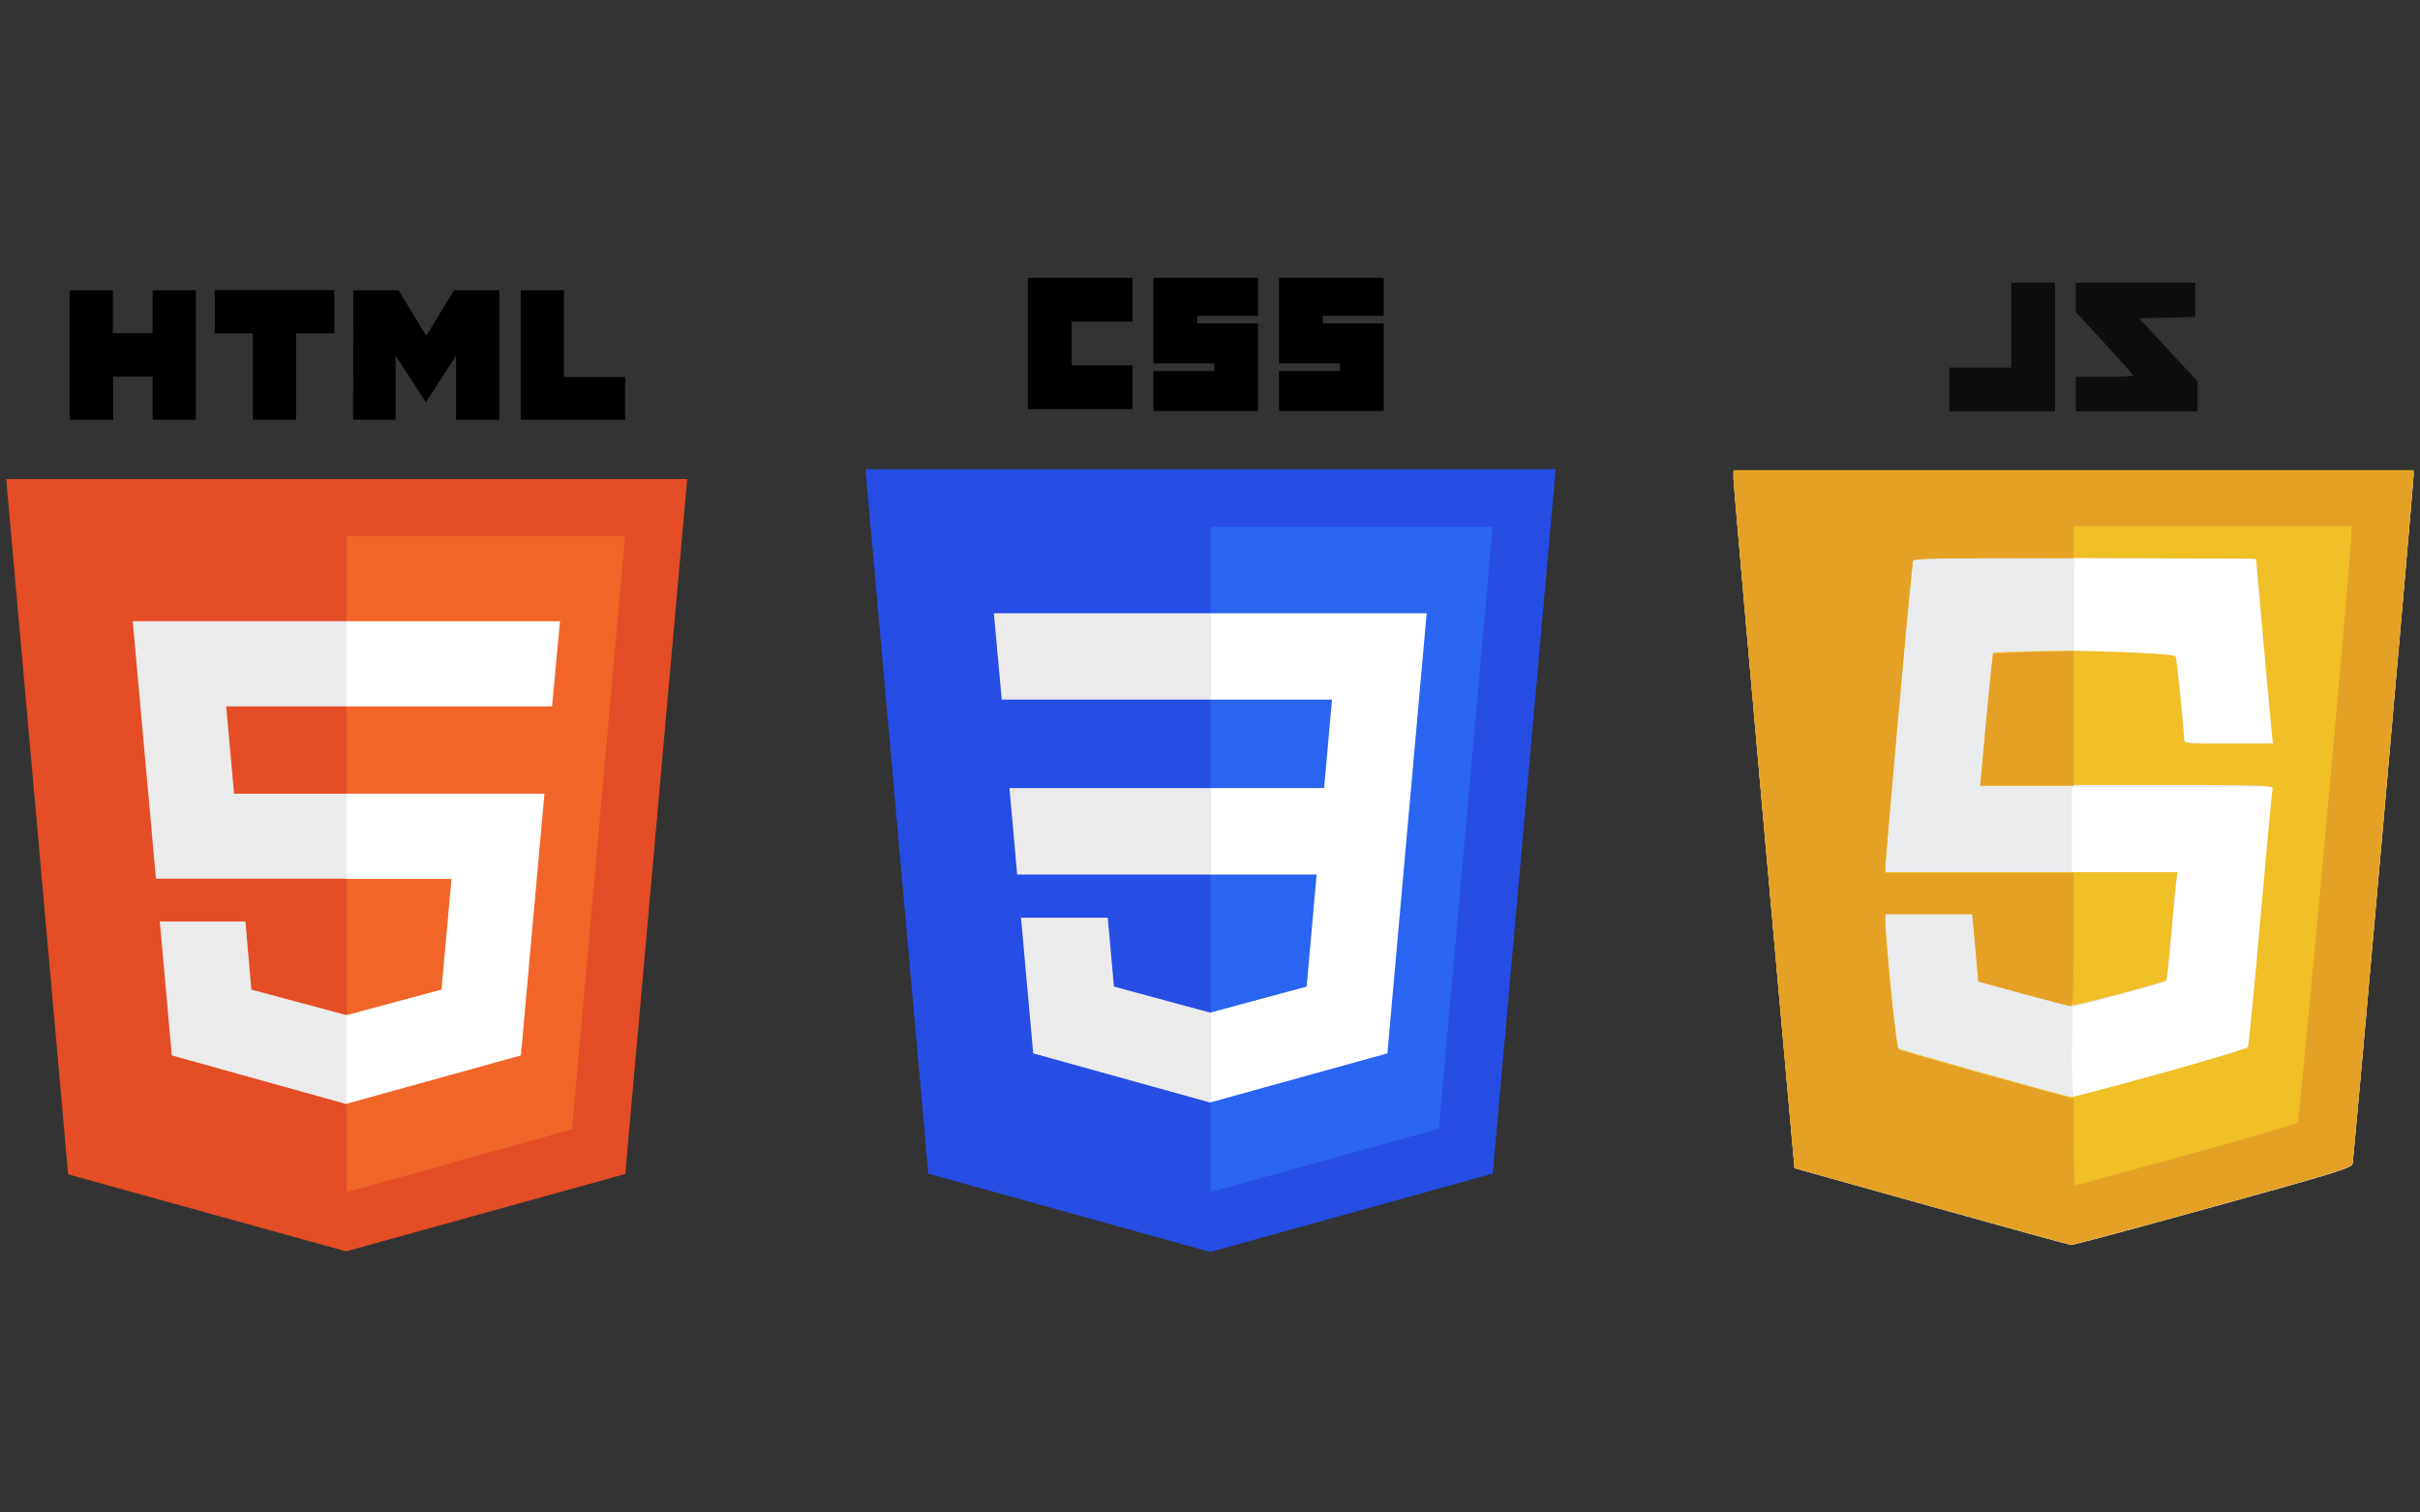 <?xml version="1.0" encoding="UTF-8"?>
<svg id="Ebene_1" xmlns="http://www.w3.org/2000/svg" version="1.1" viewBox="0 0 320 200">
  <rect x="0" y="0" width="320" height="200" fill="#333333" stroke="none"/>
  <!-- Generator: Adobe Illustrator 29.8.1, SVG Export Plug-In . SVG Version: 2.1.1 Build 2)  -->
  <defs>
    <style>
      .st0 {
        fill: #e4a126;
      }

      .st1 {
        fill: #ebebeb;
      }

      .st2 {
        fill: #eaebec;
      }

      .st3 {
        fill: #f16529;
      }

      .st4 {
        fill: #2965f1;
      }

      .st5 {
        fill: #e44d26;
      }

      .st6 {
        fill: #fff;
      }

      .st7 {
        fill: #264de4;
      }

      .st8 {
        fill: #f0be25;
      }

      .st9 {
        fill: #0e0e0f;
      }
    </style>
  </defs>
  <path id="path118" class="st6" d="M229.22,62.28v1.14c.02.63,1.84,21.37,4.05,46.1l4.02,44.96,18.07,5.06c9.94,2.78,18.27,5.07,18.52,5.09.25.02,8.7-2.25,18.77-5.04,16.15-4.47,18.33-5.14,18.44-5.7.16-.77,8.07-89.97,8.06-90.92v-.68h-89.92Z"/>
  <path id="path88" class="st2" d="M255.36,159.19l-17.89-4.78-.11-.89c-.21-1.2-8-89.52-8-90.69,0-.42,4-.33,44.9-.33,43.17,0,44.35-.17,44.34.33-.01,2.18-7.8,91.07-8,91.24-.26.23-35.38,10.05-36.56,10.22-.34.05-8.7-2.31-18.78-5.11h.11ZM285.85,142.04c6.16-1.69,11.3-3.16,11.4-3.27s.83-7.38,1.6-16.17c.77-8.79,1.48-16.56,1.58-17.27l.17-1.29h-26.63v11.26h14.38-.37c-.08.38-.48,4.32-.78,7.9-.31,3.79-.57,6.35-.78,6.56-.19.19-3.17.99-6.56,1.89l-5.78,1.56-.11,6.18c0,3.91.11,5.73.33,5.73.18,0,5.37-1.38,11.54-3.08h0ZM287.76,86.88l1.22,11.56,5.99-.18h5.63l-.18-1.29c-.2-1.49-2.12-22-2.12-22.76,0-.46-.77-.33-11.78-.33l-12.23-.11-.03,6.34v5.89l5.42.21c2.98.11,6.12.29,6.98.39"/>
  <path id="path80" class="st8" d="M255.36,159.43l-18.07-5.06-4.02-44.96c-2.21-24.73-4.03-45.47-4.03-46.1v-1.14s44.94,0,44.94,0h44.96v.68c.01.95-7.89,90.15-8.05,90.92-.12.55-2.3,1.23-18.44,5.7-10.07,2.79-18.52,5.06-18.77,5.04-.25-.02-8.58-2.31-18.52-5.09h0ZM285.69,141.95c6.24-1.74,11.44-3.3,11.55-3.48.11-.18.85-7.81,1.66-16.97s1.53-16.89,1.61-17.18c.14-.5-.92-.53-19.25-.53h-19.4l.83-8.73c.45-4.8.84-8.75.85-8.76.01-.02,2.86-.11,6.33-.2,5.68-.16,17.41.3,17.8.69.15.15,1.11,9.6,1.11,10.89,0,.64.09.65,5.89.65h5.89l-.14-1.29c-.08-.71-.57-6.21-1.11-12.23l-.97-10.94-22.7-.08c-18.06-.06-22.7,0-22.7.3,0,.21-.13,1.54-.29,2.96-.39,3.44-3.35,36.64-3.35,37.56v.72h38.63l-.17,1.14c-.09.63-.39,3.8-.67,7.06s-.58,6.01-.69,6.11c-.28.27-11.65,3.31-12.35,3.3-.33,0-3.26-.74-6.52-1.63l-5.92-1.62-.22-2.55c-.12-1.4-.3-3.4-.4-4.45l-.19-1.9h-11.49v1.14c.04,2.13,1.42,16.48,1.62,16.68.23.23,22.31,6.44,22.99,6.46.25,0,5.57-1.4,11.81-3.14h0Z"/>
  <path id="path78" class="st0" d="M255.35,159.53l-18.07-5.06-4.02-44.96c-2.21-24.73-4.03-45.47-4.03-46.1v-1.14s44.94,0,44.94,0h44.96v.68c.01.95-7.89,90.15-8.05,90.92-.12.55-2.3,1.23-18.44,5.7-10.07,2.79-18.52,5.06-18.77,5.04-.25-.02-8.58-2.31-18.52-5.09h0ZM289.04,152.77c7.95-2.19,14.6-4.14,14.78-4.33.28-.29,7.15-75.51,7.12-78.03v-.84h-36.76v4.25h-10.63c-8.3,0-10.63.08-10.63.38,0,.21-.13,1.54-.29,2.96-.39,3.44-3.35,36.64-3.35,37.56v.72h24.91v8.81c0,6.85-.08,8.81-.38,8.8-.21,0-3.05-.74-6.3-1.63l-5.92-1.62-.22-2.55c-.12-1.4-.3-3.4-.4-4.45l-.19-1.9h-11.49v1.14c.05,3.26,1.46,16.56,1.79,16.76.2.12,5.48,1.64,11.74,3.37l11.38,3.15v5.71c0,3.14.09,5.71.21,5.71s6.71-1.79,14.66-3.99h0ZM262.64,95.25c.44-4.76.85-8.71.93-8.77.07-.07,2.49-.18,5.37-.26l5.24-.14v17.83h-12.33l.79-8.65Z"/>
  <path id="path76" class="st9" d="M257.77,51.5v-2.89h8.2v-11.24h5.77v17.01h-13.97v-2.89ZM274.48,52.11v-2.28h3.8c2.09,0,3.8-.08,3.8-.17s-1.71-2.02-3.8-4.29l-3.8-4.12v-3.88h15.8v4.54l-3.71.09-3.71.09,3.86,4.16,3.86,4.16v3.99h-16.1v-2.28Z"/>
  <path d="M9.21,38.38h5.71v5.66h5.26v-5.66h5.71v17.13h-5.71v-5.71h-5.21v5.71h-5.76M33.44,44.08h-5.04v-5.71h15.81v5.71h-5.06v11.42h-5.71M46.72,38.38h5.98l3.67,6.03,3.67-6.03h5.98v17.13h-5.71v-8.49l-4,6.16-4-6.16v8.49h-5.61M68.86,38.38h5.71v11.47h8.09v5.66h-13.8"/>
  <path class="st5" d="M9.01,155.29L.82,63.35h90.05l-8.19,91.89-36.91,10.23"/>
  <path class="st3" d="M45.85,157.64v-86.75h36.81l-7.02,78.44"/>
  <path class="st1" d="M17.55,82.14h28.3v11.27h-15.94l1.04,11.54h14.89v11.24h-25.22M21.13,121.85h11.32l.79,9.01,12.61,3.38v11.77l-23.13-6.45"/>
  <path class="st6" d="M74.05,82.14h-28.25v11.27h27.2M71.99,104.95h-26.19v11.27h13.9l-1.32,14.64-12.58,3.38v11.72l23.08-6.4"/>
  <g id="layer1">
    <g id="g3013">
      <polygon id="polygon2989" class="st7" points="205.71 62.04 197.39 155.19 160.02 165.55 122.75 155.2 114.44 62.04 205.71 62.04"/>
      <polygon id="polygon2991" class="st4" points="190.27 149.26 197.38 69.66 160.07 69.66 160.07 157.63 190.27 149.26"/>
      <polygon id="polygon2993" class="st1" points="133.48 104.21 134.5 115.64 160.07 115.64 160.07 104.21 133.48 104.21"/>
      <polygon id="polygon2995" class="st1" points="160.07 81.09 160.03 81.09 131.42 81.09 132.46 92.51 160.07 92.51 160.07 81.09"/>
      <polygon id="polygon2997" class="st1" points="160.07 145.77 160.07 133.89 160.02 133.9 147.3 130.46 146.48 121.35 140.3 121.35 135.01 121.35 136.62 139.29 160.02 145.79 160.07 145.77"/>
      <path id="path2999" d="M135.92,36.73h13.84v5.79h-8.05v5.79h8.05v5.79h-13.84v-17.36Z"/>
      <path id="path3001" d="M152.52,36.73h13.84v5.03h-8.05v1.01h8.05v11.57h-13.84v-5.28h8.05v-1.01h-8.05v-11.32Z"/>
      <path id="path3003" d="M169.13,36.73h13.84v5.03h-8.05v1.01h8.05v11.57h-13.84v-5.28h8.05v-1.01h-8.05v-11.32Z"/>
      <polygon id="polygon3005" class="st6" points="174.1 115.64 172.78 130.46 160.03 133.9 160.03 145.78 183.46 139.29 183.63 137.36 186.31 107.28 186.59 104.21 188.65 81.09 160.03 81.09 160.03 92.51 176.13 92.51 175.09 104.21 160.03 104.21 160.03 115.64 174.1 115.64"/>
    </g>
  </g>
</svg>